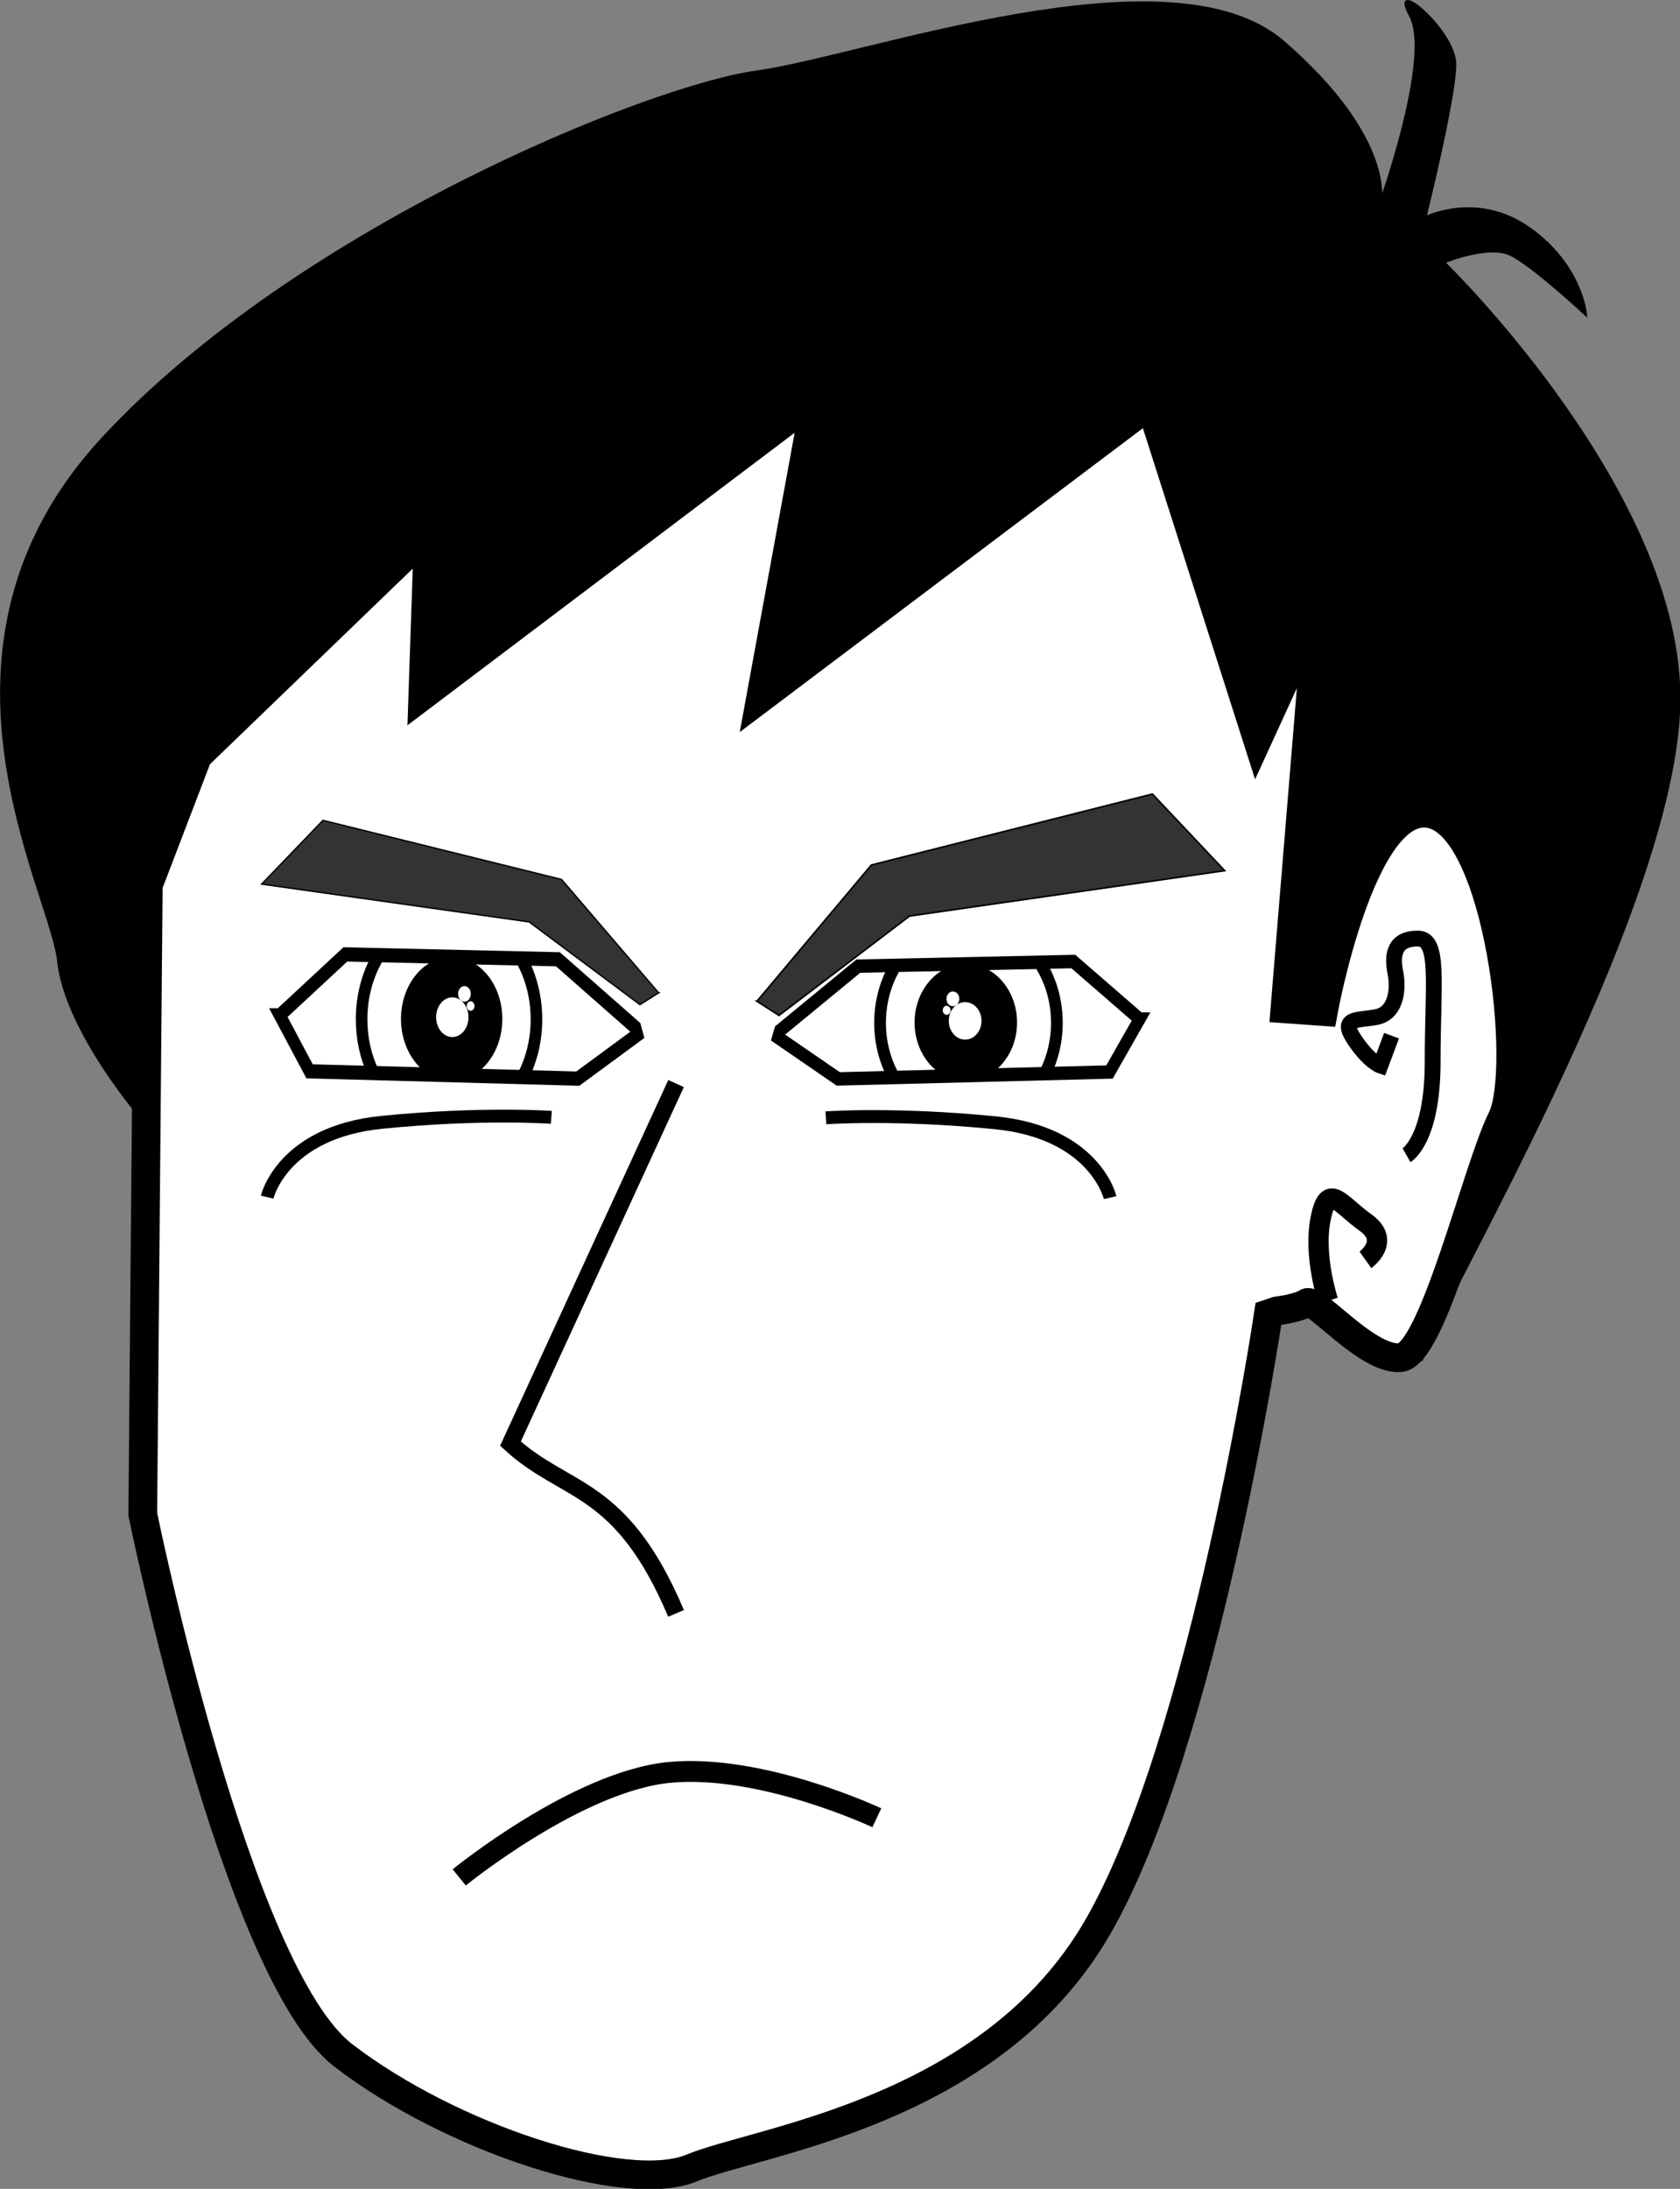 <?xml version="1.0" encoding="UTF-8" standalone="no"?>
<!-- Created with Inkscape (http://www.inkscape.org/) -->
<svg
    xmlns:inkscape="http://www.inkscape.org/namespaces/inkscape"
    xmlns:rdf="http://www.w3.org/1999/02/22-rdf-syntax-ns#"
    xmlns="http://www.w3.org/2000/svg"
    xmlns:cc="http://creativecommons.org/ns#"
    xmlns:dc="http://purl.org/dc/elements/1.1/"
    xmlns:sodipodi="http://sodipodi.sourceforge.net/DTD/sodipodi-0.dtd"
    xmlns:svg="http://www.w3.org/2000/svg"
    xmlns:ns1="http://sozi.baierouge.fr"
    xmlns:xlink="http://www.w3.org/1999/xlink"
    id="svg4243"
    sodipodi:docname="New document 3"
    viewBox="0 0 508.72 662.52"
    version="1.1"
    inkscape:version="0.47 r22583"
  >
  <rect x="0" y="0" width="508.72" height="662.52" fill="#808080" stroke="none"/>
  <sodipodi:namedview
      id="base"
      bordercolor="#666666"
      inkscape:pageshadow="2"
      inkscape:window-y="-9"
      pagecolor="#ffffff"
      inkscape:window-height="963"
      inkscape:window-maximized="1"
      inkscape:zoom="0.66231951"
      inkscape:window-x="-9"
      showgrid="false"
      borderopacity="1.0"
      inkscape:current-layer="layer1"
      inkscape:cx="125.02949"
      inkscape:cy="300.34324"
      inkscape:window-width="1280"
      inkscape:pageopacity="0.0"
      inkscape:document-units="px"
  />
  <g
      id="layer1"
      inkscape:label="Layer 1"
      inkscape:groupmode="layer"
      transform="translate(-115.36 -10.501)"
    >
    <g
        id="g4822"
        transform="matrix(.749 0 0 .749 5.228 52.568)"
      >
      <path
          id="path4816"
          style="stroke:#000000;stroke-width:1px;fill:#000000"
          d="m205.34 397.09s-31.707-36.236-34.726-64.923c-3.02-28.687-60.394-126.83 18.118-211.38 78.512-84.551 220.44-141.93 264.22-147.96 43.786-6.039 167.59-51.335 212.89-12.079 45.3 39.25 39.26 64.917 39.26 64.917s21.138-58.884 12.079-75.492c-9.059-16.608 18.118 6.039 18.118 19.628s-12.079 61.904-12.079 61.904 21.138-10.569 42.276 4.529 22.648 34.726 22.648 34.726-21.138-19.628-30.197-24.158c-9.059-4.529-27.177 3.02-27.177 3.02s96.63 93.61 95.12 178.16c-1.51 84.551-99.65 247.61-104.18 265.73l9.059-36.236"
      />
      <path
          id="path4814"
          style="stroke:#000000;stroke-width:11.615;fill:#ffffff"
          d="m226.96 249.4-19.979 52.169-2.22 254.18s37.739 185.36 81.028 218.66c43.289 33.299 114.33 56.608 140.97 45.509 26.639-11.1 120.99-22.199 164.28-97.677 43.289-75.478 68.818-247.52 68.818-247.52l3.33-1.11s8.88-1.11 12.21-3.33c3.33-2.22 24.419 23.309 37.739 22.199s31.079-76.588 41.069-96.567c9.99-19.979-1.11-117.66-28.859-123.21-27.749-5.55-43.289 79.918-43.289 79.918l-15.54-1.11 13.32-162.06-24.419 53.278-43.289-135.42-157.62 118.77 22.199-120.99-158.73 119.88 2.22-65.488-93.237 89.907z"
      />
      <g
          id="g4782"
          transform="matrix(.532 0 0 .652 165.37 96.207)"
        >
        <path
            id="path4253"
            style="stroke:#000000;stroke-width:8.8;fill:none"
            d="m178.16 395.58 49.825-37.746 161.55 3.02 58.884 42.276 1.51 4.529-45.295 27.177-203.83-4.529-22.648-34.726z"
        />
        <path
            id="path4767"
            sodipodi:rx="38.501057"
            sodipodi:ry="38.501057"
            style="fill:#000000"
            sodipodi:type="arc"
            d="m333.68 393.31a38.501 38.501 0 1 1 -77.002 0 38.501 38.501 0 1 1 77.002 0z"
            transform="translate(13.589 4.529)"
            sodipodi:cy="393.3147"
            sodipodi:cx="295.17474"
        />
        <path
            id="path4771"
            sodipodi:nodetypes="csccsc"
            style="stroke:#000000;stroke-width:8.8;fill:none"
            d="m249.02 430.91c-5.515-9.684-8.688-20.871-8.688-32.812 0-15.127 5.048-29.082 13.562-40.25m107.22 2.031c7.616 10.809 12.094 23.991 12.094 38.219 0 13.002-3.763 25.101-10.219 35.344"
        />
        <path
            id="path4776"
            sodipodi:rx="17.36322"
            sodipodi:ry="17.36322"
            style="fill:#ffffff"
            sodipodi:type="arc"
            d="m353.3 583.56a17.363 17.363 0 1 1 -34.726 0 17.363 17.363 0 1 1 34.726 0z"
            transform="matrix(.708 0 0 .708 71.426 -16.397)"
            sodipodi:cy="583.55524"
            sodipodi:cx="335.94058"
        />
        <path
            id="path4778"
            sodipodi:rx="17.36322"
            sodipodi:ry="17.36322"
            style="fill:#ffffff"
            sodipodi:type="arc"
            d="m353.3 583.56a17.363 17.363 0 1 1 -34.726 0 17.363 17.363 0 1 1 34.726 0z"
            transform="matrix(.278 0 0 .278 225.09 220.09)"
            sodipodi:cy="583.55524"
            sodipodi:cx="335.94058"
        />
        <path
            id="path4780"
            sodipodi:rx="17.36322"
            sodipodi:ry="17.36322"
            style="fill:#ffffff"
            sodipodi:type="arc"
            d="m353.3 583.56a17.363 17.363 0 1 1 -34.726 0 17.363 17.363 0 1 1 34.726 0z"
            transform="matrix(.17 0 0 .17 266.05 290.63)"
            sodipodi:cy="583.55524"
            sodipodi:cx="335.94058"
        />
      </g
      >
      <g
          id="g4790"
          transform="matrix(-.538 0 0 .616 703.62 111.97)"
        >
        <path
            id="path4792"
            style="stroke:#000000;stroke-width:8.8;fill:none"
            d="m178.16 395.58 49.825-37.746 161.55 3.02 58.884 42.276 1.51 4.529-45.295 27.177-203.83-4.529-22.648-34.726z"
        />
        <path
            id="path4794"
            sodipodi:rx="38.501057"
            sodipodi:ry="38.501057"
            style="fill:#000000"
            sodipodi:type="arc"
            d="m333.68 393.31a38.501 38.501 0 1 1 -77.002 0 38.501 38.501 0 1 1 77.002 0z"
            transform="translate(13.589 4.529)"
            sodipodi:cy="393.3147"
            sodipodi:cx="295.17474"
        />
        <path
            id="path4796"
            sodipodi:nodetypes="csccsc"
            style="stroke:#000000;stroke-width:8.8;fill:none"
            d="m249.02 430.91c-5.515-9.684-8.688-20.871-8.688-32.812 0-15.127 5.048-29.082 13.562-40.25m107.22 2.031c7.616 10.809 12.094 23.991 12.094 38.219 0 13.002-3.763 25.101-10.219 35.344"
        />
        <path
            id="path4798"
            sodipodi:rx="17.36322"
            sodipodi:ry="17.36322"
            style="fill:#ffffff"
            sodipodi:type="arc"
            d="m353.3 583.56a17.363 17.363 0 1 1 -34.726 0 17.363 17.363 0 1 1 34.726 0z"
            transform="matrix(.708 0 0 .708 71.426 -16.397)"
            sodipodi:cy="583.55524"
            sodipodi:cx="335.94058"
        />
        <path
            id="path4800"
            sodipodi:rx="17.36322"
            sodipodi:ry="17.36322"
            style="fill:#ffffff"
            sodipodi:type="arc"
            d="m353.3 583.56a17.363 17.363 0 1 1 -34.726 0 17.363 17.363 0 1 1 34.726 0z"
            transform="matrix(.278 0 0 .278 225.09 220.09)"
            sodipodi:cy="583.55524"
            sodipodi:cx="335.94058"
        />
        <path
            id="path4802"
            sodipodi:rx="17.36322"
            sodipodi:ry="17.36322"
            style="fill:#ffffff"
            sodipodi:type="arc"
            d="m353.3 583.56a17.363 17.363 0 1 1 -34.726 0 17.363 17.363 0 1 1 34.726 0z"
            transform="matrix(.17 0 0 .17 266.05 290.63)"
            sodipodi:cy="583.55524"
            sodipodi:cx="335.94058"
        />
      </g
      >
      <path
          id="path4804"
          style="stroke:#000000;stroke-width:.537px;fill:#333333"
          d="m413.33 345.05-39.271-45.837-96.454-23.873-24.803 25.783 108.17 15.279 44.782 33.423 7.579-4.775z"
      />
      <path
          id="path4806"
          style="stroke:#000000;stroke-width:.639px;fill:#333333"
          d="m453.05 348.45 46.264-55.065 113.63-28.68 29.219 30.974-127.43 18.355-52.757 40.152-8.928-5.736z"
      />
      <path
          id="path4808"
          sodipodi:nodetypes="ccc"
          style="stroke:#000000;stroke-width:6.902;fill:none"
          d="m420.36 381.71-66.948 145.51c22.316 20.544 44.632 15.921 66.948 68.595"
      />
      <path
          id="path4812"
          style="stroke:#000000;stroke-width:8.436;fill:none"
          d="m332.7 702.5s47.887-39.005 85.222-42.446c37.336-3.442 83.599 18.355 83.599 18.355"
      />
      <path
          id="path4818"
          style="stroke:#000000;stroke-width:8.2;fill:none"
          d="m699.06 452.95s10.569-7.549 0-15.098c-10.569-7.549-15.098-16.608-18.118-1.51-3.02 15.098 3.02 33.217 3.02 33.217"
      />
      <path
          id="path4820"
          style="stroke:#000000;stroke-width:6.4;fill:none"
          d="m715.67 410.68s10.569-6.039 10.569-37.746 3.02-49.825-6.039-49.825-10.569 6.039-9.059 13.589c1.51 7.549 0 16.608-7.549 18.118-7.549 1.51-15.098 0-9.059 9.059 6.039 9.059 10.569 10.569 10.569 10.569l4.529-12.079"
      />
      <path
          id="path4846"
          style="stroke:#000000;stroke-width:3.9;fill:none"
          transform="matrix(1.335 0 0 1.335 -49.322 -277.87)"
          d="m227.99 528.45s4.529-19.628 34.726-22.648c30.197-3.02 51.335-1.51 51.335-1.51"
      />
      <path
          id="path4850"
          style="stroke:#000000;stroke-width:5.208;fill:none"
          d="m595.86 427.81s-6.049-26.211-46.373-30.243c-40.324-4.032-68.551-2.016-68.551-2.016"
      />
    </g
    >
  </g
  >
</svg
>

